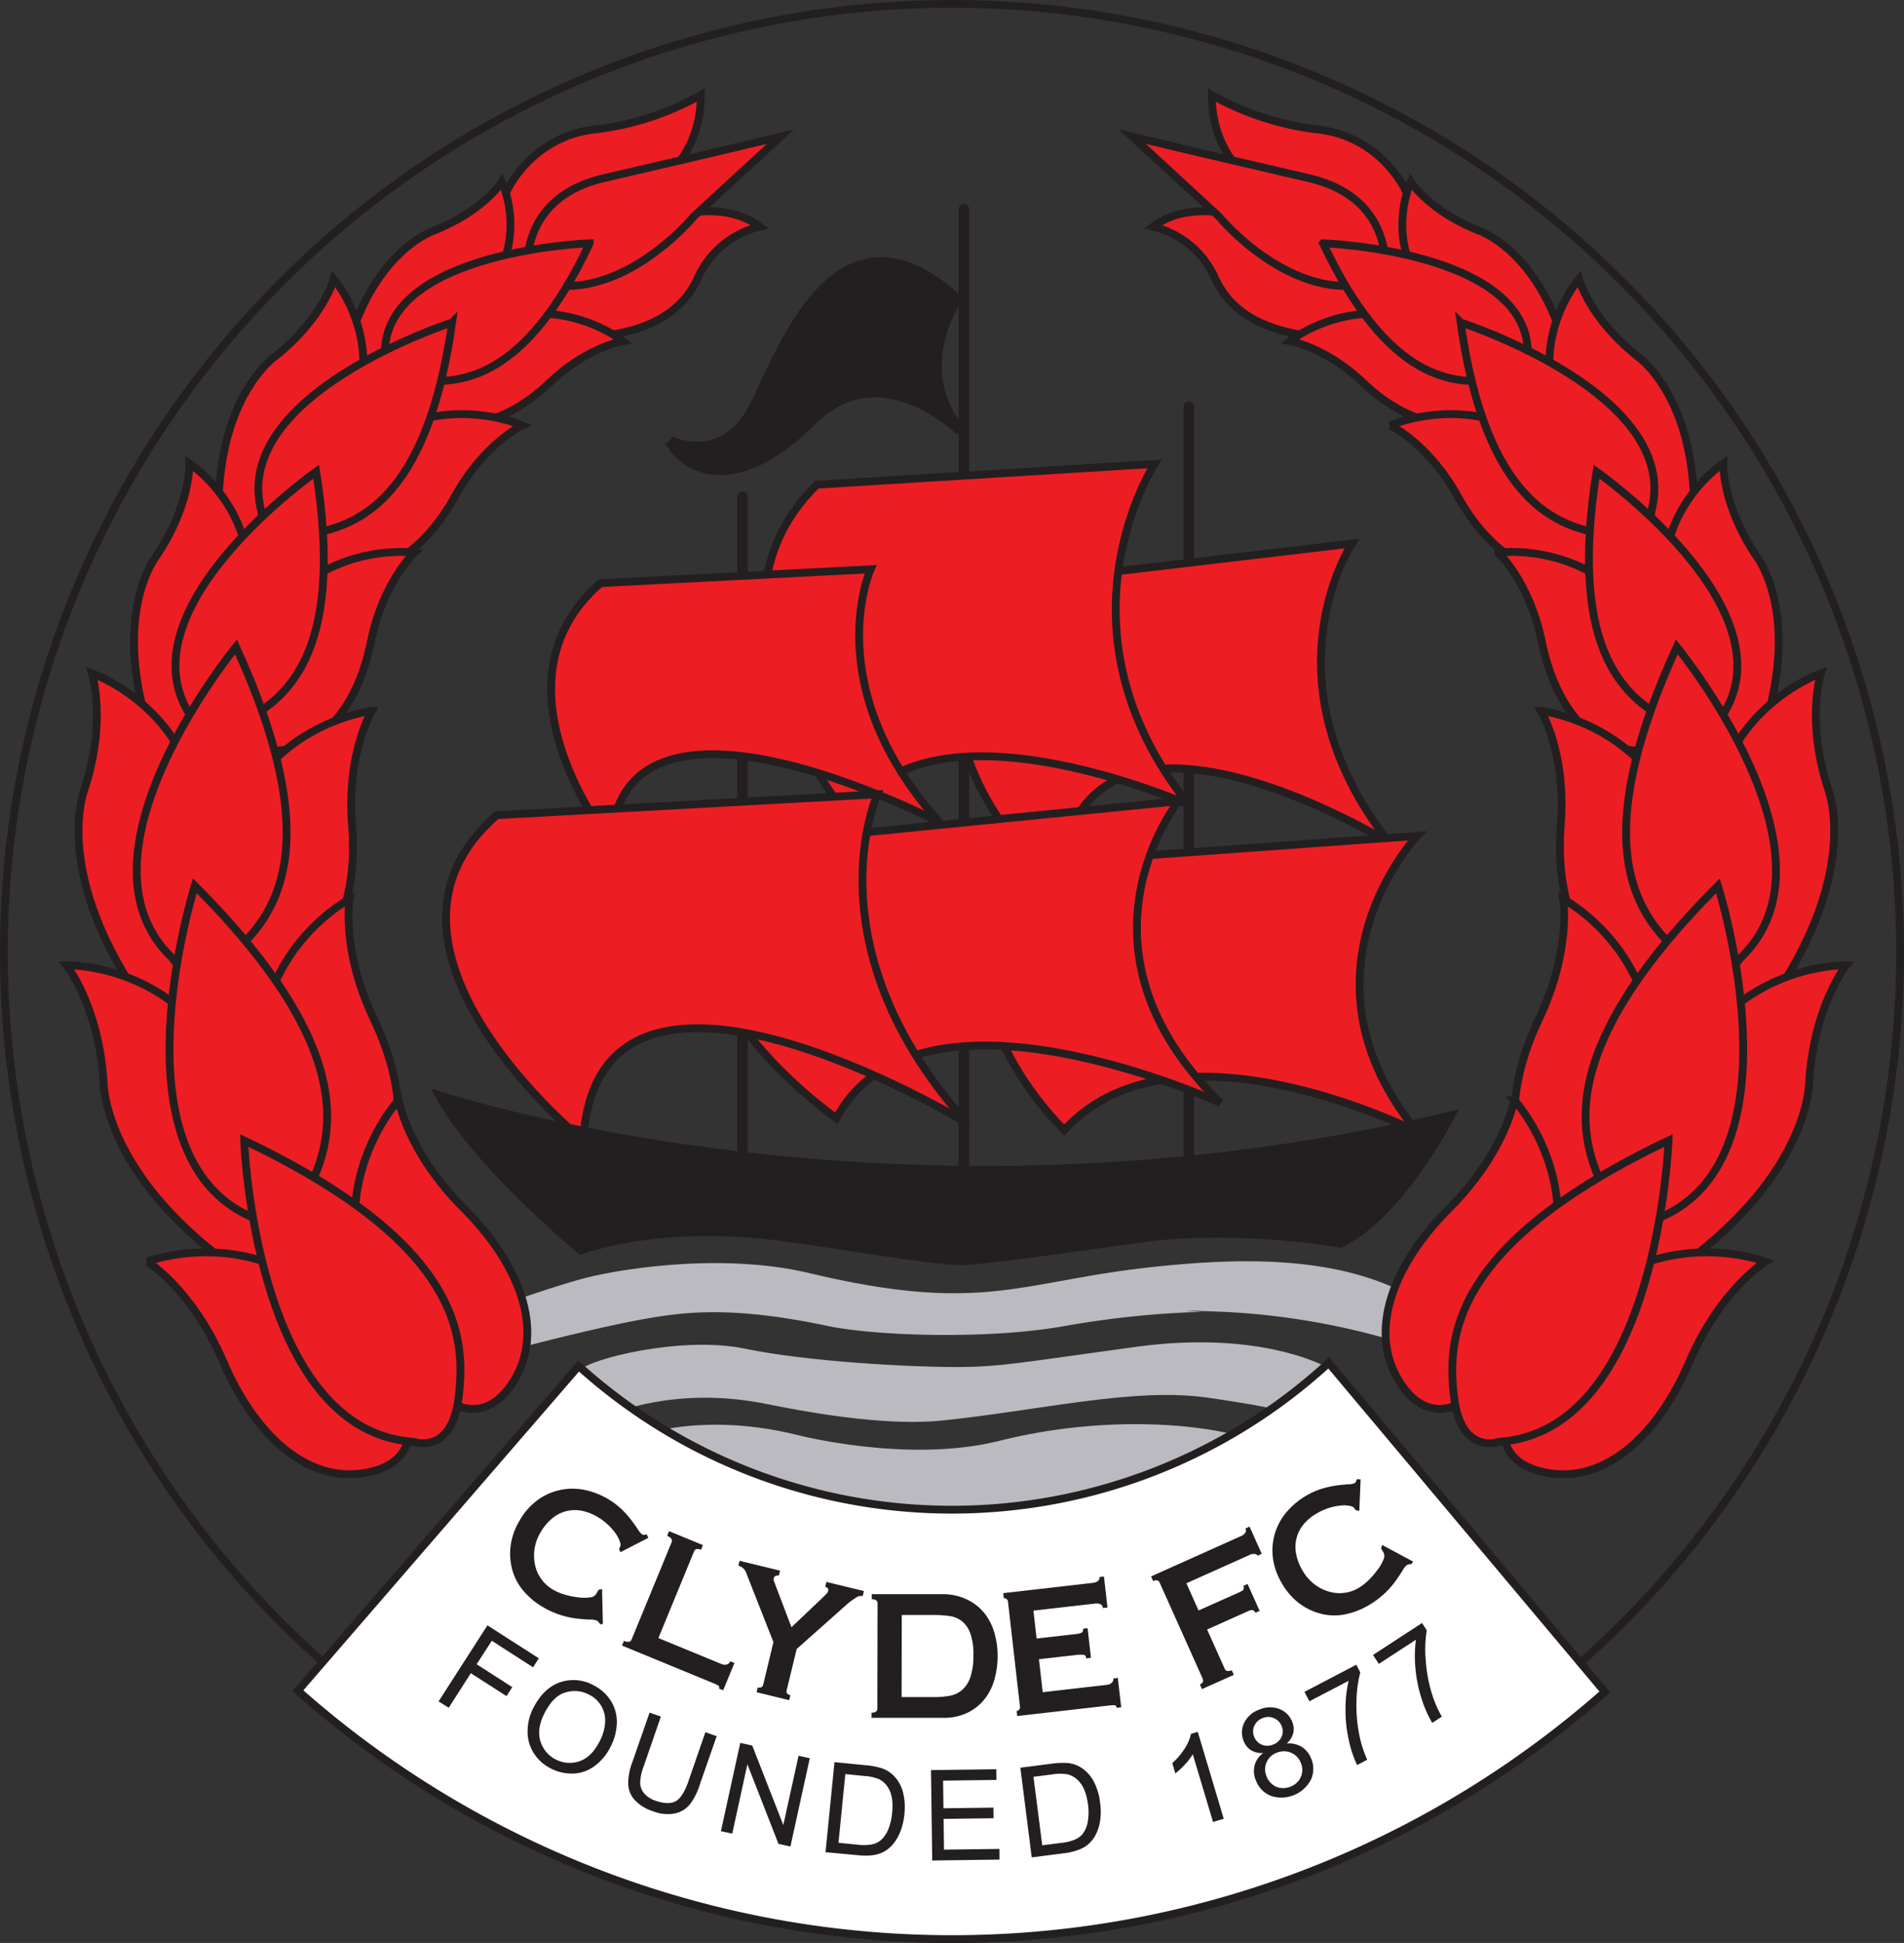 <svg xmlns="http://www.w3.org/2000/svg" id="Layer_1" data-name="Layer 1" viewBox="0 0 689.06 702.83"><rect x="0" y="0" width="689.06" height="702.83" fill="#333333" stroke="none"/><defs><style>.cls-1{fill:#babac0}.cls-2{fill:none}.cls-2,.cls-4{stroke:#231f20}.cls-2{stroke-linecap:round;stroke-width:3.81px}.cls-5{fill:#231f20}.cls-4{fill:#ec1e24;stroke-width:2.83px}</style></defs><path d="M235.29 518.29s21.25-7 52.66.64c0 0 40.4 10.67 73.91 2.22 36.48-9.2 76.77-7.3 98.66 2.22l-38.7 17.76-63.77 15.23-62.81-7.62-45.68-16.17Z" class="cls-1"/><path d="M268.7 179.64v240.42M348.84 75.7v348.12M430.23 147.08v276.74" class="cls-2"/><path d="M242.4 159.6s20 10 31.3-13.77 31.3-75.14 72.63-37.57c0 0-17.53 25 1.26 47.58 0 0-28.81-28.8-53.85-3.75s-43.83 20.03-51.34 7.51Z" style="stroke:#231f20;stroke-width:3.81px;fill:#231f20"/><path d="M489.29 196.62S456.53 246 502.86 304.86c0 0-115-70.68-120 17 0 0-70.33-63.31-15.23-110.9Z" class="cls-4"/><path d="M512.88 302.36s-46.9 49.58 0 107.06c0 0-87.66-44.45-127.73-.63 0 0-56.13-53.59-11.27-96.42Z" class="cls-4"/><path d="M426.48 289.83S384.1 342.78 441.7 399c0 0-109.14-50.29-139 5.51 0 0-82.85-57.76-27.75-99.63Z" class="cls-4"/><path d="M417.83 167.81s-38.7 59.41 12.4 123.28c0 0-96.42-42.58-122.72 5 0 0-60.77-73.18-11.88-120.76Z" class="cls-4"/><path d="M315.08 205.93s-19.23 42.43 25 91.6c0 0-115.11-60.17-119 7.33 0 0-46.05-57.28-3.76-93.92Z" class="cls-4"/><path d="M317.53 287.33s-25 55.1 32.56 119c0 0-134-81.4-139 6.26 0 0-86.4-70.12-31.3-117.71Z" class="cls-4"/><path d="M156 393.77s169.06 57.6 371.92 7.51c0 0-18.79 38.82-42.58 50.09 0 0-35.06-6.26-67.62-2.5-11.47 1.32-60.11 8.76-70.12 8.76s-47-6.4-65.12-8.76c-28.8-3.76-53.85-1.25-72.63 5-.01.01-41.33-33.81-53.85-60.1" class="cls-5"/><path d="M178.18 473.24s20-7.29 33-10.78c11.18-3 49-9.71 81.84-1.91 64.08 15.23 76.14 2.54 126.89-2.53 24.4-2.44 59.64-4.45 86.93 8.88l-2.22 18.1a262.3 262.3 0 0 0-61.86-10.47c-24.17-.93-7.62 0-7.62 0a339 339 0 0 0-49.49 5.08c-27.91 5.07-69 3.65-86.28 0-33-7-50.13-5.08-62.18-3.17-20.06 3.16-55.2 12.69-55.2 12.69Z" class="cls-1"/><path d="M221 511.63s23.16-10.47 56.15-3.81c21.27 4.3 45.68 7.93 64.08 6 35.29-3.65 69.16-12.05 95.81-8.25 31.8 4.54 36.79 7.62 36.79 7.62l7-18.27s-23.48-14.06-69.83-7.72c-42.69 5.85-49.17 7.3-65.35 7.3s-53.29-1.91-76.13-6.66-57.11 3.8-60.13 8.22Z" class="cls-1"/><circle cx="344.53" cy="344.53" r="343.11" style="fill:none;stroke:#231f20;stroke-width:2.83px" transform="rotate(-45 344.53 344.531)"/><path d="M223.62 74.45s30-8.77 30-40.07a103 103 0 0 1-38.77 12.52c-22.54 2.5-41.32 25.05-35.06 53.85ZM221.11 87s33.81-20 53.85-5a32.92 32.92 0 0 0-22.54 18.79c-7.52 16.27-25 20-38.82 21.28s-25-12.52-25-12.52Z" class="cls-4"/><path d="M191.06 100.75s-5-28.81 27.55-36.32 63.86-15 63.86-15l-31.31 28.78s-28.8 35.06-60.1 22.54Z" class="cls-4"/><path d="M146.21 125.54c54.06-20.85 35.43-59.74 35.43-59.74s-6.47 10.36-24.47 17.57c0 0-21.65 6.87-31.53 42.78l6.63 12.79Z" class="cls-4"/><path d="M225.45 123.4S190.34 95 150.76 134c0 0-8.15 8.88 5.06 16.07s29.63 1.22 43.1-11.66 26.53-15.01 26.53-15.01Z" class="cls-4"/><path d="M213.4 88s-73.4 2.58-74.1 39.15c0 0-3.05 8.76 11.9 10.3s38.53.66 62.2-49.45ZM101.79 181.07c52.94-41 19-80.16 19-80.16s-3.66 14-21.2 28c0 0-21.7 14.7-20.47 59.31l11.7 12.74Z" class="cls-4"/><path d="M189 153.9s-48.58-21.9-79.28 35.53c0 0-6 12.82 11.07 17s33.32-7.82 43.89-26.93S189 153.9 189 153.9Z" class="cls-4"/><path d="M163.63 116.65s-80.57 25.9-69 68.45c0 0-.41 11.08 16.72 8.2s43.04-11.24 52.28-76.65ZM74.13 252.1c38.73-55.78-5.6-84.49-5.6-84.49s.65 14.86-12.07 33.72c0 0-16.5 20.81-2 64.38l15.07 9.13Z" class="cls-4"/><path d="M150 199.89S96.68 192.52 84.25 258c0 0-2 14.39 15.75 13.53s29.74-17.42 34.21-39.33S150 199.89 150 199.89Z" class="cls-4"/><path d="M114.42 170.62s-69.82 49-45.95 87.53c0 0 2.91 11 18.54 3.19s38.05-23.61 27.41-90.72ZM66.75 338.09c25.19-74.44-33.53-94.52-33.53-94.52s5.52 16.71-2.58 41.77c0 0-11.69 28.35 18.56 73.81l19.8 6.11Z" class="cls-4"/><path d="M134.55 257.17S72.67 263.92 80 342c0 0 2.44 16.93 21.94 10.93s27.55-28.25 25.47-54.44 7.14-41.32 7.14-41.32Z" class="cls-4"/><path d="M85.39 234s-62.07 75.56-23 112.6c0 0 6.81 11.73 21.72-1.62S118.93 307.3 85.39 234ZM92.2 430.32c-4.12-82.95-68.14-81.15-68.14-81.15s11.66 14.5 13.42 42.28c0 0-.45 32.37 45.88 66.18l21.29-1.25Z" class="cls-4"/><path d="M126.51 325.24s-56.84 29.51-20.16 104c0 0 8.77 15.85 25.21 2.71s15.71-38.12 3.75-63.26-8.8-43.45-8.8-43.45Z" class="cls-4"/><path d="M70.5 320.42s-30.86 97.67 20.73 119.9c0 0 11 9.09 20.24-9.62s19.11-50.1-40.97-110.28ZM53.31 456.38s61.36-23.79 93.92 55.1c0 0 6.26 17.53-15 21.29S92.13 519 80.86 492.69s-27.55-36.31-27.55-36.31Z" class="cls-4"/><path d="M144.26 397.93s-44.87 48.14 16.3 107.66c0 0 13.95 12.32 25.35-6S188 457.22 167.76 437s-23.5-39.07-23.5-39.07Z" class="cls-4"/><path d="M88.37 412.55s3.76 105.19 61.36 109c0 0 13.78 5 16.28-16.28s1.25-55.15-77.64-92.72ZM468.6 74.45s-30.05-8.77-30.05-40.07a103 103 0 0 0 38.82 12.52c22.54 2.5 41.32 25.05 35.06 53.85ZM471.11 87s-33.81-20-53.85-5a32.92 32.92 0 0 1 22.54 18.79c7.52 16.27 25.05 20 38.82 21.28s25.05-12.52 25.05-12.52Z" class="cls-4"/><path d="M501.16 100.75s5-28.81-27.55-36.32-63.86-15-63.86-15l31.3 28.81s28.8 35.03 60.11 22.51Z" class="cls-4"/><path d="M546 125.54c-54-20.85-35.42-59.74-35.42-59.74s6.47 10.36 24.47 17.57c0 0 21.65 6.87 31.53 42.78L560 138.94Z" class="cls-4"/><path d="M466.77 123.4s35.1-28.4 74.68 10.6c0 0 8.15 8.88-5.05 16.07s-29.64 1.22-43.11-11.66-26.52-15.01-26.52-15.01Z" class="cls-4"/><path d="M478.81 88s73.37 2.62 74.11 39.19c0 0 3.05 8.76-11.9 10.3s-38.54.62-62.21-49.49ZM590.42 181.07c-52.93-41-19-80.16-19-80.16s3.66 14 21.2 28c0 0 21.7 14.7 20.47 59.31l-11.7 12.74Z" class="cls-4"/><path d="M503.18 153.9s48.61-21.9 79.32 35.53c0 0 6 12.82-11.07 17s-33.32-7.82-43.9-26.93-24.35-25.6-24.35-25.6Z" class="cls-4"/><path d="M528.59 116.65s80.57 25.9 69 68.45c0 0 .41 11.08-16.72 8.2s-43.04-11.24-52.28-76.65ZM618.08 252.1c-38.72-55.78 5.61-84.49 5.61-84.49s-.65 14.86 12.06 33.72c0 0 16.51 20.81 2 64.38l-15.07 9.13Z" class="cls-4"/><path d="M542.21 199.89S595.54 192.52 608 258c0 0 2 14.39-15.74 13.53s-29.78-17.4-34.26-39.31-15.79-32.33-15.79-32.33Z" class="cls-4"/><path d="M577.79 170.62s69.83 49 46 87.53c0 0-2.91 11-18.54 3.19s-38.09-23.61-27.46-90.72ZM625.46 338.09C600.27 263.65 659 243.57 659 243.57s-5.53 16.71 2.57 41.77c0 0 11.69 28.35-18.55 73.81l-19.76 6.11Z" class="cls-4"/><path d="M557.67 257.17s61.88 6.75 54.59 84.78c0 0-2.43 16.93-21.93 10.93s-27.55-28.25-25.48-54.44-7.18-41.27-7.18-41.27Z" class="cls-4"/><path d="M606.82 234s62.08 75.56 23 112.6c0 0-6.81 11.73-21.72-1.62S573.29 307.3 606.82 234ZM600 430.32c4.13-82.95 68.15-81.15 68.15-81.15s-11.66 14.5-13.42 42.28c0 0 .44 32.37-45.89 66.18l-21.29-1.25Z" class="cls-4"/><path d="M565.7 325.24s56.84 29.51 20.17 104c0 0-8.78 15.85-25.21 2.71s-15.66-38.09-3.76-63.23 8.8-43.48 8.8-43.48Z" class="cls-4"/><path d="M621.72 320.42s30.85 97.67-20.74 119.9c0 0-11 9.09-20.23-9.62s-19.12-50.1 40.97-110.28ZM638.91 456.38s-61.36-23.79-93.92 55.1c0 0-6.26 17.53 15 21.29s40.07-13.78 51.35-40.08 27.57-36.31 27.57-36.31Z" class="cls-4"/><path d="M548 397.93s44.86 48.14-16.3 107.66c0 0-14 12.32-25.35-6s-2.08-42.32 18.15-62.55 23.5-39.11 23.5-39.11Z" class="cls-4"/><path d="M603.84 412.55s-3.75 105.19-61.36 109c0 0-13.77 5-16.27-16.28s-1.21-55.15 77.63-92.72Z" class="cls-4"/><path d="M480.86 493a201.57 201.57 0 0 1-271.44 1.12L107.8 611.58a356.81 356.81 0 0 0 473 .44Z" style="stroke:#231f20;stroke-width:2.83px;fill:#fff"/><path d="M224.07 560.29a1.8 1.8 0 0 0 .17-.37 2.4 2.4 0 0 1 .22-.47 2.34 2.34 0 0 0-.08-1.64A10.5 10.5 0 0 0 223 555a21 21 0 0 0-2.71-3.21 21.4 21.4 0 0 0-4-3.05 17.9 17.9 0 0 0-5.64-2.23 12.76 12.76 0 0 0-10.64 2.6 18.1 18.1 0 0 0-4.27 5 16.5 16.5 0 0 0-2.3 6.26 16.3 16.3 0 0 0 .24 5.94 13.55 13.55 0 0 0 2.31 5 13.4 13.4 0 0 0 3.93 3.58 18.8 18.8 0 0 0 4.68 2 31 31 0 0 0 4.87.94 15.1 15.1 0 0 0 4 0 3 3 0 0 0 2.18-1.07l.41-.7a4.2 4.2 0 0 0 .44-.92l1.39-.36.29 12.72h-1a4.7 4.7 0 0 0-1.08-1.23 5.9 5.9 0 0 0-2.51-.43c-1.25 0-2.8-.14-4.64-.33a32 32 0 0 1-6-1.29 31.6 31.6 0 0 1-6.82-3.11 27 27 0 0 1-6.47-5.39 19.9 19.9 0 0 1-4.12-7.36 22.4 22.4 0 0 1-.78-8.87 23.6 23.6 0 0 1 3.4-9.64 23.1 23.1 0 0 1 6.82-7.53A21.44 21.44 0 0 1 211.8 539a27.2 27.2 0 0 1 8.23 3.24 26.3 26.3 0 0 1 5.09 3.86 35.5 35.5 0 0 1 3.52 4q1.43 1.9 2.31 3.27a6 6 0 0 0 1.44 1.68 1.1 1.1 0 0 0 .83.14 3 3 0 0 1 .85-.09l.57 1.17-10.12 5.22ZM254.39 558.91l-.7 1.7c-1.29-.54-2.14-.33-2.52.61l-12.89 31.32 22.81 9.38a2.9 2.9 0 0 0 1.9.18 1.86 1.86 0 0 0 1.28-1.18l1.52.63-4.07 9.87-1.52-.62a.8.8 0 0 0-.32-1.13 14 14 0 0 0-1.66-.79l-33.11-13.63.69-1.69c1.47.6 2.39.43 2.78-.51l14.48-35.17c.38-.94-.15-1.71-1.62-2.32l.7-1.69ZM315.41 619.54c1.4 0 2.1-.5 2.11-1.52l.07-38q0-1.53-2.1-1.53v-1.83h25.4a20.4 20.4 0 0 1 9.22 2 18 18 0 0 1 6.25 5 20.6 20.6 0 0 1 3.55 7.12 29.8 29.8 0 0 1 1.13 8.29 31.8 31.8 0 0 1-1.11 8.29 20.4 20.4 0 0 1-3.49 7.11 17.8 17.8 0 0 1-6.13 5 19.76 19.76 0 0 1-9.14 1.92h-25.76Zm22.76-5.65a31 31 0 0 0 5.39-.45 9.53 9.53 0 0 0 4.48-2 10.6 10.6 0 0 0 3.07-4.57 23.3 23.3 0 0 0 1.16-8.08 22.2 22.2 0 0 0-1.13-8 9.8 9.8 0 0 0-3.05-4.38 9.3 9.3 0 0 0-4.47-1.84 39 39 0 0 0-5.39-.37h-11.88l-.06 29.69ZM270 568.82a3.83 3.83 0 0 0-1.19-1.65 4.3 4.3 0 0 0-1.59-.81l.43-1.77 14.65 3.56-.44 1.78a1.84 1.84 0 0 0-1.06.1 1.12 1.12 0 0 0-.76.82 2 2 0 0 0 .09 1.17q.24.59.51 1.38l5.8 15.22 10.88-10.33 1.67-1.63a2.5 2.5 0 0 0 .7-1.14c.12-.53.06-.89-.21-1.1a2.2 2.2 0 0 0-.84-.41l.44-1.78 13.58 3.3-.43 1.78a3.65 3.65 0 0 0-2.68.76 24 24 0 0 0-2.93 2.17l-18.3 16.26-3.6 14.83q-.36 1.47 1.32 1.89l-.43 1.78-11.81-2.87.44-1.78a1.41 1.41 0 0 0 2-1.1L279.9 594ZM399.16 581.68c-.15-1.28-1.16-1.82-3-1.6L374 582.61l1.15 10.1 14-1.59a7.3 7.3 0 0 0 2.24-.52q.7-.33.57-1.44l1.64-.19 1.22 10.71-1.82.21c.1-.76-.19-1.19-.88-1.28a12.2 12.2 0 0 0-2.84.07L376 600.19l1.36 11.93 23.24-2.66a2.92 2.92 0 0 0 1.75-.77 1.76 1.76 0 0 0 .56-1.54l1.63-.19 1.22 10.61-1.64.19q-.11-.91-.84-.93a13 13 0 0 0-1.83.1l-33.31 3.81-.21-1.81a1.55 1.55 0 0 0 .87-.46 1.43 1.43 0 0 0 .32-1.22l-4.32-37.79a1.42 1.42 0 0 0-.59-1.11 1.5 1.5 0 0 0-.94-.25l-.21-1.81 32.22-3.69c1.87-.21 2.74-.93 2.61-2.14l1.63-.19 1.28 11.22ZM455.14 562.74a1.25 1.25 0 0 0-1-.62 3.83 3.83 0 0 0-2.19.48l-22.59 10.12 4.4 9.84 14.7-6.56c.94-.42 1.48-.79 1.6-1.11a1.83 1.83 0 0 0-.06-1.25l1.5-.67 4.37 9.74-1.5.67a2.2 2.2 0 0 0-.92-.92c-.33-.15-1 0-1.91.41l-14.68 6.58 6.37 14.2a1.22 1.22 0 0 0 1.06.8 2.9 2.9 0 0 0 1.48-.27l.75 1.67L435 611l-.75-1.67c1.06-.48 1.38-1.18 1-2.11l-15.55-34.7c-.42-.93-1.21-1.14-2.38-.61l-.74-1.67 32.34-14.5a3.6 3.6 0 0 0 1.8-1.36 1.62 1.62 0 0 0 0-1.47l1.5-.67 4.41 9.84ZM490.61 546.25a1.6 1.6 0 0 0-.25-.33 3.3 3.3 0 0 1-.29-.42q-.24-.45-1.47-.75a10.1 10.1 0 0 0-3.09-.17 20.3 20.3 0 0 0-4.13.76 21.3 21.3 0 0 0-4.65 2 17.6 17.6 0 0 0-4.73 3.79 12.77 12.77 0 0 0-3 10.54 17.9 17.9 0 0 0 2.26 6.2 16.6 16.6 0 0 0 4.3 5.1 16.2 16.2 0 0 0 5.28 2.73 13.4 13.4 0 0 0 5.53.5 13.6 13.6 0 0 0 5.06-1.64 19.2 19.2 0 0 0 4-3.1 31 31 0 0 0 3.22-3.76 15.6 15.6 0 0 0 2-3.5 3 3 0 0 0 .15-2.43l-.41-.7a4.2 4.2 0 0 0-.58-.84l.38-1.38 11.19 6-.54.9a4.4 4.4 0 0 0-1.6.32 5.9 5.9 0 0 0-1.62 2q-1 1.6-2.59 3.86a31.45 31.45 0 0 1-10.18 9 27.3 27.3 0 0 1-7.89 3 19.85 19.85 0 0 1-8.44-.07 22.4 22.4 0 0 1-8.09-3.71 23.7 23.7 0 0 1-6.69-7.73 23.2 23.2 0 0 1-3.16-9.66 21.4 21.4 0 0 1 5.5-16.33 27.1 27.1 0 0 1 6.89-5.54 26.3 26.3 0 0 1 5.87-2.51 36 36 0 0 1 5.22-1.09c1.57-.19 2.9-.31 4-.38a5.8 5.8 0 0 0 2.18-.42 1.06 1.06 0 0 0 .52-.65 3.4 3.4 0 0 1 .35-.78l1.3.08-.48 11.38ZM158.73 615.44l17.68-27.51L195 599.86l-2.09 3.25-14.91-9.59-5.51 8.48 12.91 8.29-2.09 3.25-12.91-8.3-8 12.5ZM192.85 618.15q3.6-7.3 9.55-9.51a14.88 14.88 0 0 1 12.16.85 15.6 15.6 0 0 1 6.37 5.55 14.1 14.1 0 0 1 2.31 7.86 19.7 19.7 0 0 1-2.16 8.72 19.26 19.26 0 0 1-5.74 7.09 13.7 13.7 0 0 1-7.73 2.83 16.34 16.34 0 0 1-8-1.7 15.46 15.46 0 0 1-6.42-5.65 14.26 14.26 0 0 1-2.25-7.89 18.3 18.3 0 0 1 1.91-8.15m4 2q-2.61 5.3-1.26 9.75A11.09 11.09 0 0 0 210 637q4.34-1.69 7.13-7.35a16.7 16.7 0 0 0 1.87-6.85 10.4 10.4 0 0 0-1.5-5.89 10.75 10.75 0 0 0-4.51-4 11.1 11.1 0 0 0-8.49-.66q-4.42 1.31-7.68 7.93ZM255.28 626.59l4.09 1.43-6.22 17.84a22.3 22.3 0 0 1-3.63 7 9.52 9.52 0 0 1-5.35 3.13 14.27 14.27 0 0 1-7.81-.79 15.65 15.65 0 0 1-6.58-4 9.07 9.07 0 0 1-2.43-5.7 21.6 21.6 0 0 1 1.52-8.15l6.21-17.85 4.09 1.43L233 638.8a18.1 18.1 0 0 0-1.32 6.19 6 6 0 0 0 1.55 3.83 9.43 9.43 0 0 0 4.09 2.59c3 1 5.39 1.11 7.14.19s3.3-3.31 4.65-7.19ZM260.9 662.39l7-31.93 4.33.95 11.25 28.77 5.52-25.07 4.06.89-7 31.93-4.33-.95-11.25-28.79-5.48 25.09ZM298.76 670l3.24-32.58 11.21 1.11a27.3 27.3 0 0 1 5.74 1.05 11.05 11.05 0 0 1 4.54 2.8 13.17 13.17 0 0 1 3.3 5.94 21.9 21.9 0 0 1 .51 7.87 22.5 22.5 0 0 1-1.52 6.48 15.8 15.8 0 0 1-2.69 4.52 12 12 0 0 1-3.25 2.66 12.3 12.3 0 0 1-4 1.24 22.5 22.5 0 0 1-5.28 0Zm4.69-3.41 6.95.69a17 17 0 0 0 5.11-.1 7.35 7.35 0 0 0 3.09-1.39 10.34 10.34 0 0 0 2.79-3.89 20.3 20.3 0 0 0 1.48-6.18c.34-3.41 0-6.07-.9-8a8.43 8.43 0 0 0-3.71-4.08 16.7 16.7 0 0 0-5.5-1.22l-6.84-.68ZM337.37 673l-.44-32.7 23.64-.31.05 3.86-19.31.26.13 10 18.09-.24.05 3.84-18.09.24.15 11.12 20.08-.26v3.86ZM373.38 671.87l-4.11-32.44 11.18-1.43a27.4 27.4 0 0 1 5.83-.27 11 11 0 0 1 5.05 1.72 13.3 13.3 0 0 1 4.55 5.06 21.9 21.9 0 0 1 2.24 7.55 22.4 22.4 0 0 1 0 6.66 16 16 0 0 1-1.61 5 10.93 10.93 0 0 1-6.25 5.43 21.8 21.8 0 0 1-5.14 1.22Zm3.81-4.37 6.93-.88a17 17 0 0 0 5-1.23 7.4 7.4 0 0 0 2.69-2 10.34 10.34 0 0 0 1.86-4.41 20.3 20.3 0 0 0 .06-6.36Q393 647.48 391 645a8.5 8.5 0 0 0-4.53-3.15 17.2 17.2 0 0 0-5.63 0l-6.82.87ZM442.87 657.91l-3.87 1.15-7.34-24.51a20.5 20.5 0 0 1-2.85 3.74 27 27 0 0 1-3.45 3.2l-1.11-3.72a24.4 24.4 0 0 0 4.54-5.36 15 15 0 0 0 2.21-5.21l2.48-.74ZM457.16 634.12a7.6 7.6 0 0 1-4.41-1 6.85 6.85 0 0 1-2.65-3.31 7.93 7.93 0 0 1 .12-6.52 9.5 9.5 0 0 1 5.4-4.83 9.6 9.6 0 0 1 7.32-.29 8 8 0 0 1 4.7 4.63 6.6 6.6 0 0 1 .39 4.11 7.55 7.55 0 0 1-2.38 3.78 8.82 8.82 0 0 1 5.44 1.2 8.72 8.72 0 0 1 3.42 4.24 9.36 9.36 0 0 1-.09 7.65 12.07 12.07 0 0 1-14.42 5.86 9.55 9.55 0 0 1-5.45-5.51 8.64 8.64 0 0 1-.51-5.56 8.1 8.1 0 0 1 3.12-4.45m-3.31-6a5.1 5.1 0 0 0 2.81 3 5.3 5.3 0 0 0 4.16-.1 5.2 5.2 0 0 0 3-2.78 4.8 4.8 0 0 0 0-3.88 5 5 0 0 0-2.81-2.86 5.2 5.2 0 0 0-4.09 0 5.3 5.3 0 0 0-3 2.81 4.73 4.73 0 0 0-.07 3.81m4.5 14.48a7.3 7.3 0 0 0 2 2.77 5.74 5.74 0 0 0 3.18 1.39 7 7 0 0 0 3.53-.49 6.47 6.47 0 0 0 3.71-3.5 6.34 6.34 0 0 0 0-5.07 6.44 6.44 0 0 0-3.59-3.71 6.6 6.6 0 0 0-5.19.06 6.37 6.37 0 0 0-3.6 8.55ZM473.87 615.41l-1.78-3.41 18.75-9.81 1.45 2.77a44.5 44.5 0 0 0-1.39 10.69 54 54 0 0 0 1.1 12.23 41.8 41.8 0 0 0 2.8 8.68l-3.66 1.91a40.2 40.2 0 0 1-3-9 48.8 48.8 0 0 1-1.2-11.27 44.4 44.4 0 0 1 1.13-10.2ZM499 601.88l-2.11-3.23 17.75-11.55 1.7 2.62a44.4 44.4 0 0 0-.37 10.78 53.3 53.3 0 0 0 2.21 12.08 42 42 0 0 0 3.61 8.38l-3.46 2.25a39.5 39.5 0 0 1-3.81-8.64 48.8 48.8 0 0 1-2.27-11.11 45.3 45.3 0 0 1 .17-10.31Z" class="cls-5"/></svg>